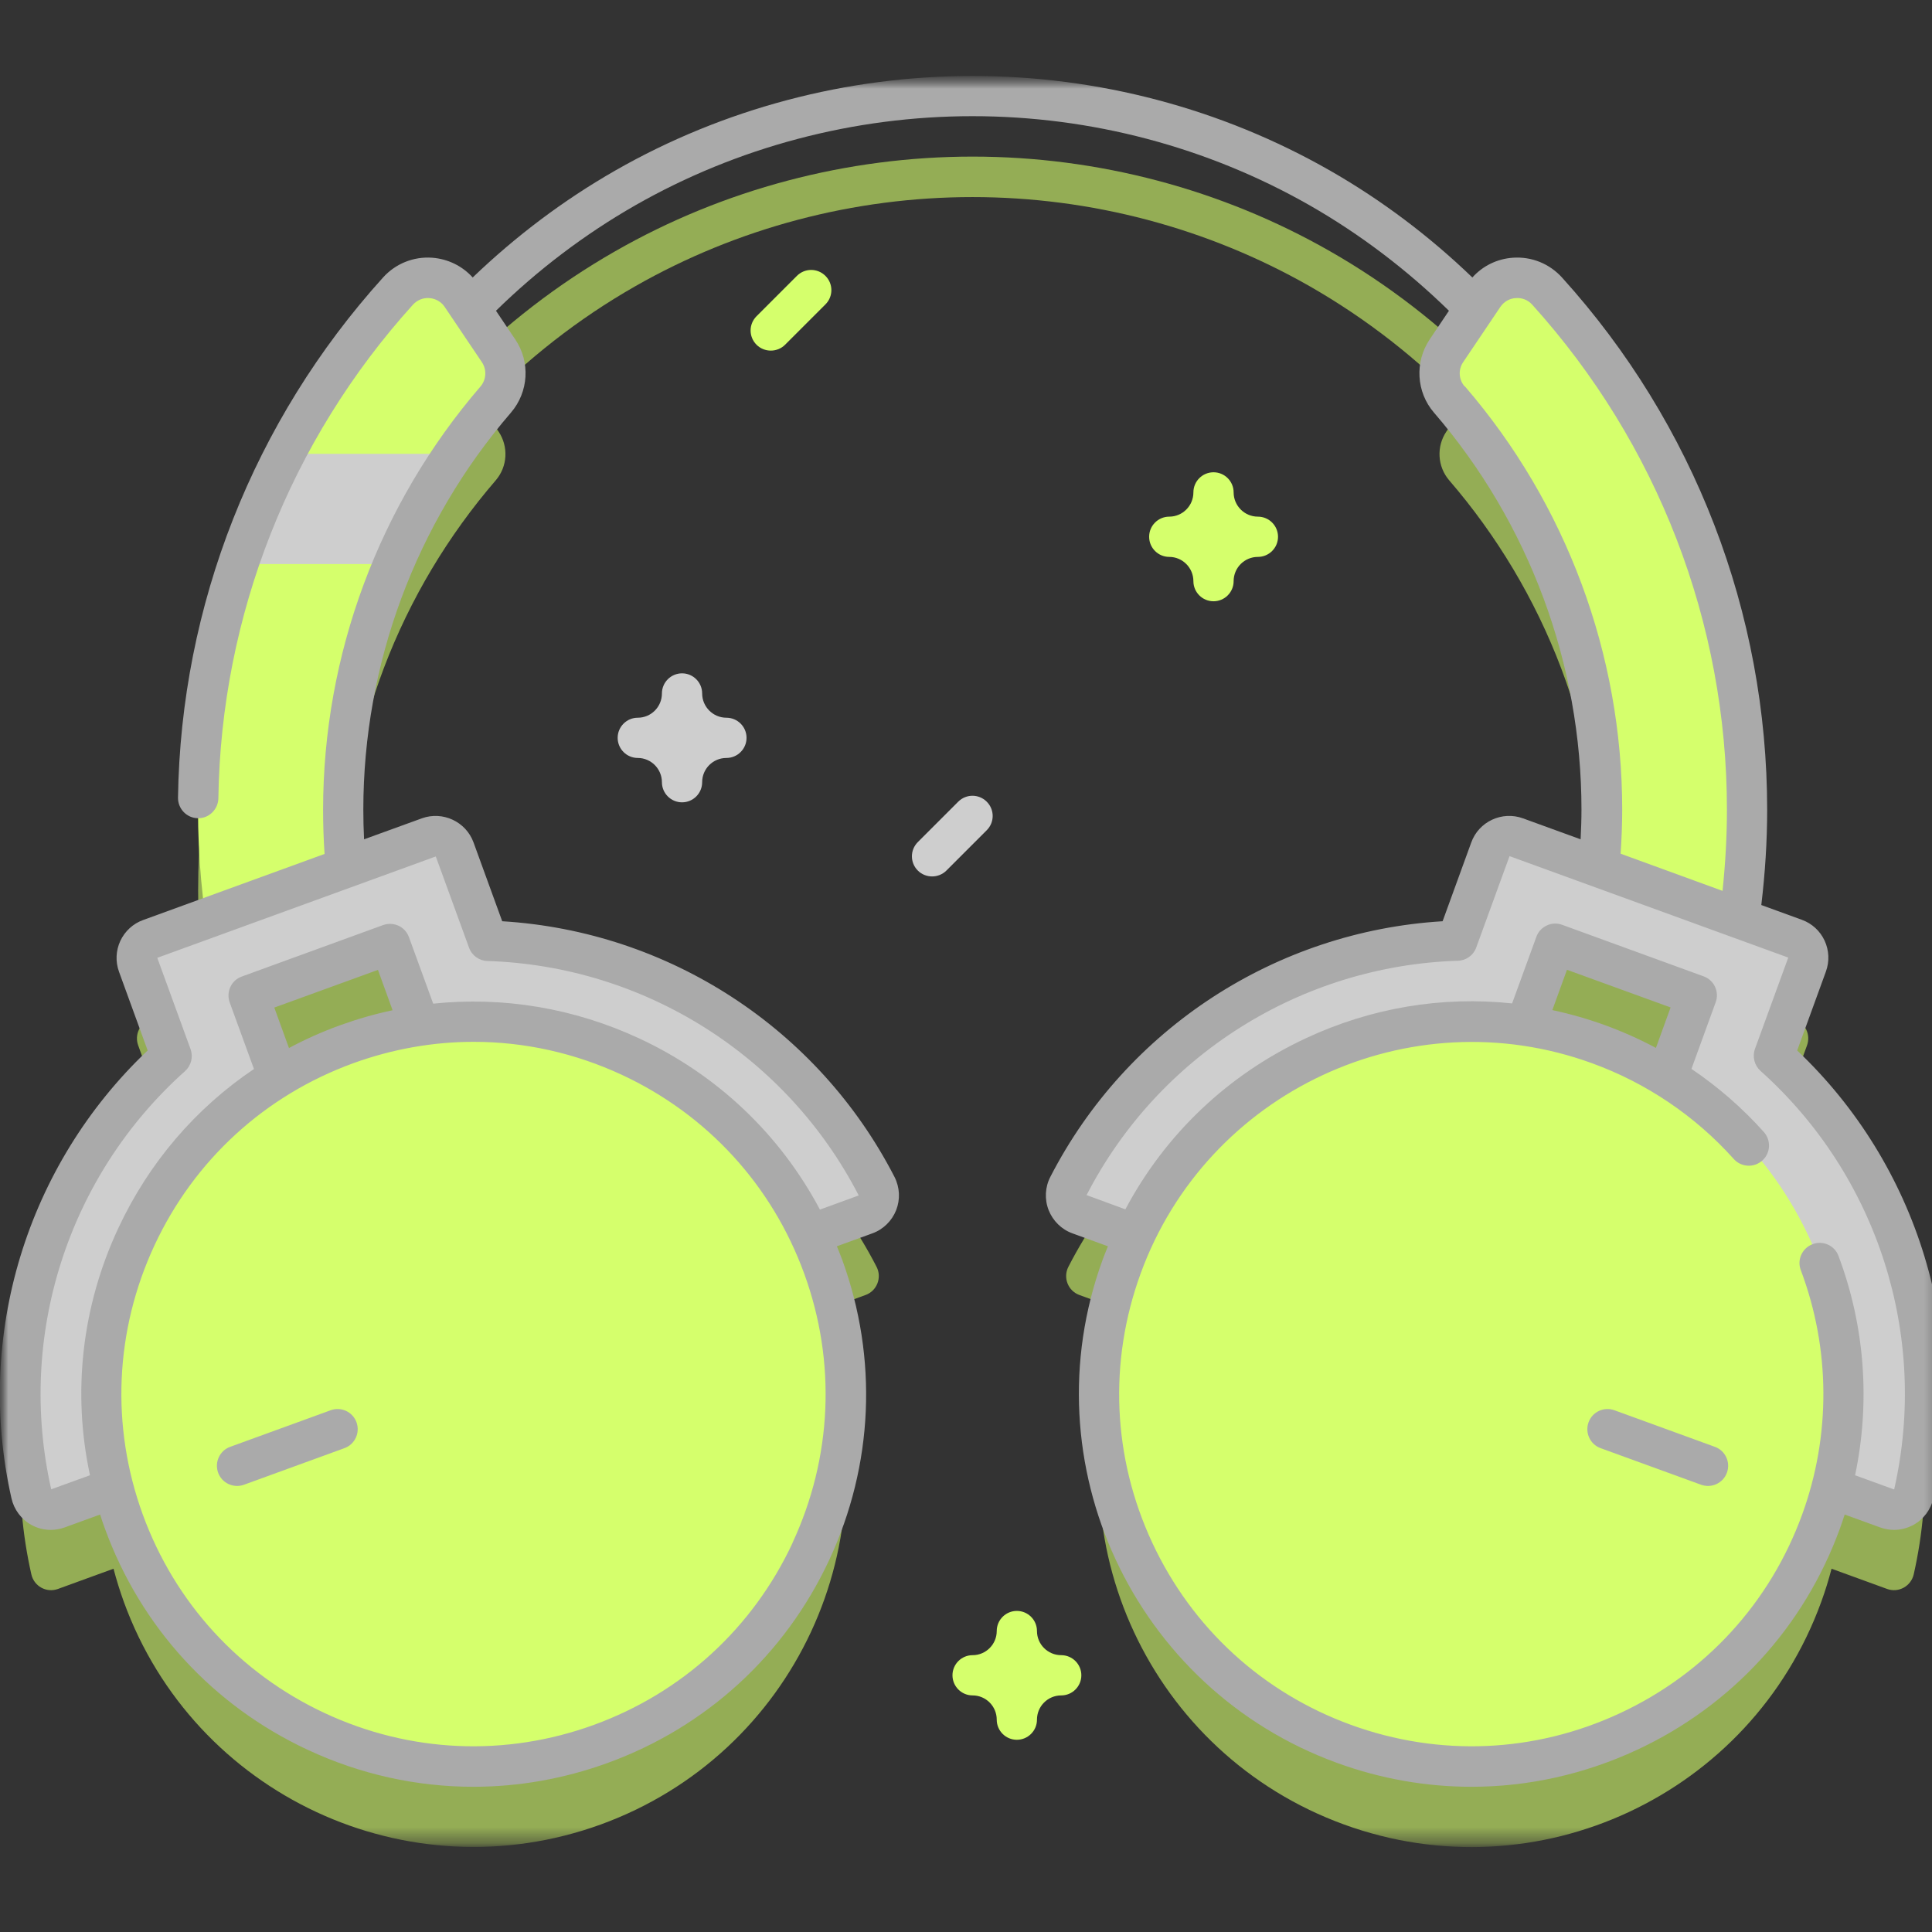 <svg width="120" height="120" viewBox="0 0 120 120" fill="none" xmlns="http://www.w3.org/2000/svg">
<rect x="0" y="0" width="120" height="120" fill="#333333" stroke="none"/>
<g clip-path="url(#clip0_233_6864)">
<mask id="mask0_233_6864" style="mask-type:luminance" maskUnits="userSpaceOnUse" x="0" y="4" width="121" height="111">
<path d="M120.818 4.717H0V114.721H120.818V4.717Z" fill="white"/>
</mask>
<g mask="url(#mask0_233_6864)">
<mask id="mask1_233_6864" style="mask-type:luminance" maskUnits="userSpaceOnUse" x="0" y="4" width="121" height="111">
<path d="M120.818 4.717H0V114.721H120.818V4.717Z" fill="white"/>
</mask>
<g mask="url(#mask1_233_6864)">
<g opacity="0.6">
<mask id="mask2_233_6864" style="mask-type:luminance" maskUnits="userSpaceOnUse" x="-6" y="3" width="133" height="113">
<path d="M126.377 3.67H-5.566V115.476H126.377V3.67Z" fill="white"/>
</mask>
<g mask="url(#mask2_233_6864)">
<path d="M103.53 71.915C102.22 71.105 100.804 70.416 99.297 69.871C97.79 69.325 96.268 68.939 94.738 68.712L96.586 63.638L105.378 66.834L103.53 71.915ZM24.219 63.638L26.067 68.72C24.544 68.947 23.015 69.325 21.508 69.871C20.001 70.416 18.585 71.105 17.274 71.915L15.427 66.834L24.219 63.638ZM110.171 70.598L112.239 64.926C112.474 64.274 112.14 63.555 111.489 63.32L108.036 62.063C108.354 59.829 108.513 57.565 108.513 55.308C108.513 42.926 103.81 31.62 96.101 23.093C95.079 21.964 93.322 22.01 92.352 23.116C89.467 20.185 86.188 17.648 82.606 15.603C75.874 11.756 68.202 9.727 60.41 9.727C52.617 9.727 44.938 11.756 38.214 15.603C34.632 17.648 31.353 20.185 28.467 23.116C27.498 22.002 25.741 21.957 24.719 23.093C17.002 31.627 12.307 42.926 12.307 55.308C12.307 57.565 12.466 59.829 12.784 62.063L9.331 63.32C8.679 63.555 8.346 64.274 8.581 64.926L10.648 70.598C3.174 77.285 -0.34 87.667 1.947 97.784C2.114 98.527 2.886 98.951 3.598 98.693L7.051 97.436C7.233 98.125 7.445 98.814 7.695 99.504C12.064 111.499 25.325 117.686 37.328 113.317C49.323 108.947 55.51 95.687 51.141 83.684C50.891 83.002 50.611 82.336 50.308 81.692L53.761 80.435C54.473 80.177 54.791 79.344 54.442 78.678C49.694 69.462 40.327 63.767 30.308 63.441L28.24 57.769C28.005 57.118 27.286 56.785 26.635 57.019L21.485 58.898C21.379 57.701 21.318 56.505 21.318 55.316C21.318 45.584 24.893 36.679 30.792 29.833C31.527 28.977 31.595 27.742 30.966 26.803L29.906 25.228C32.708 22.313 35.927 19.791 39.448 17.784C45.802 14.157 53.041 12.241 60.402 12.241C67.763 12.241 75.003 14.157 81.356 17.784C84.878 19.799 88.096 22.313 90.898 25.228L89.838 26.803C89.21 27.735 89.278 28.977 90.012 29.833C95.912 36.679 99.486 45.584 99.486 55.316C99.486 56.512 99.433 57.709 99.32 58.898L94.17 57.019C93.519 56.785 92.799 57.118 92.564 57.769L90.497 63.441C80.471 63.759 71.103 69.454 66.362 78.678C66.014 79.352 66.332 80.177 67.044 80.435L70.497 81.692C70.194 82.336 69.914 83.002 69.664 83.691C65.294 95.687 71.481 108.955 83.484 113.324C95.48 117.694 108.748 111.507 113.117 99.504C113.367 98.822 113.579 98.133 113.761 97.436L117.214 98.693C117.926 98.951 118.699 98.519 118.865 97.784C121.152 87.675 117.638 77.285 110.164 70.598H110.171Z" fill="#D5FF6C"/>
</g>
</g>
<path d="M30.966 21.792C31.595 22.723 31.526 23.965 30.792 24.821C24.893 31.667 21.318 40.573 21.318 50.304C21.318 52.644 21.53 54.999 21.947 57.309L13.071 58.914C12.556 56.082 12.299 53.189 12.299 50.304C12.299 37.922 17.002 26.616 24.711 18.089C25.801 16.877 27.74 17.013 28.649 18.369L30.959 21.799L30.966 21.792Z" fill="#D5FF6C"/>
<path d="M17.69 28.189C16.554 30.378 15.577 32.665 14.782 35.035H24.423C25.453 32.62 26.717 30.325 28.194 28.189H17.69Z" fill="#CECECE"/>
<path d="M108.505 50.295C108.505 53.172 108.247 56.073 107.732 58.905L98.857 57.3C99.273 54.998 99.485 52.642 99.485 50.295C99.485 40.571 95.911 31.658 90.011 24.812C89.277 23.956 89.209 22.722 89.837 21.783L92.147 18.352C93.056 16.997 94.995 16.868 96.085 18.072C103.794 26.607 108.497 37.906 108.497 50.287" fill="#D5FF6C"/>
<path d="M53.76 75.424L33.071 82.951L24.218 58.627L15.426 61.823L24.279 86.147L3.59 93.675C2.878 93.932 2.105 93.501 1.939 92.766C-0.348 82.656 3.165 72.266 10.64 65.579L8.572 59.907C8.338 59.256 8.671 58.536 9.322 58.302L26.634 52.001C27.285 51.766 28.005 52.099 28.239 52.751L30.307 58.423C40.326 58.741 49.693 64.436 54.442 73.659C54.79 74.334 54.472 75.159 53.76 75.416" fill="#CECECE"/>
<path d="M29.421 63.465C42.189 63.465 52.541 73.817 52.541 86.585C52.541 99.353 42.189 109.705 29.421 109.705C16.653 109.705 6.301 99.353 6.301 86.585C6.301 73.817 16.653 63.465 29.421 63.465Z" fill="#D5FF6C"/>
<path d="M21.393 89.948L15.153 92.22C14.502 92.454 13.783 92.121 13.548 91.47C13.313 90.819 13.646 90.099 14.297 89.865L20.538 87.593C21.189 87.358 21.908 87.691 22.143 88.342C22.378 88.994 22.045 89.713 21.393 89.948Z" fill="#AAAAAA"/>
<path d="M67.043 75.424L87.732 82.951L96.585 58.627L105.377 61.823L96.525 86.147L117.214 93.675C117.926 93.932 118.698 93.501 118.865 92.766C121.152 82.656 117.638 72.266 110.163 65.579L112.231 59.907C112.466 59.256 112.132 58.536 111.481 58.302L94.169 52.001C93.518 51.766 92.799 52.099 92.564 52.751L90.496 58.423C80.47 58.741 71.102 64.436 66.362 73.659C66.013 74.334 66.331 75.159 67.043 75.416" fill="#CECECE"/>
<path d="M91.39 63.465C104.158 63.465 114.51 73.817 114.51 86.585C114.51 99.353 104.158 109.705 91.39 109.705C78.622 109.705 68.27 99.353 68.27 86.585C68.27 73.817 78.622 63.465 91.39 63.465Z" fill="#D5FF6C"/>
<path d="M102.855 65.088C101.848 64.55 100.795 64.081 99.72 63.687C98.637 63.293 97.531 62.975 96.418 62.74L97.327 60.234L103.764 62.574L102.855 65.081V65.088ZM117.638 92.51L115.222 91.631C116.176 87.103 115.835 82.377 114.192 78.007C113.95 77.356 113.223 77.031 112.579 77.281C111.935 77.523 111.602 78.25 111.852 78.894C113.692 83.778 113.722 89.162 111.935 94.07C109.936 99.56 105.922 103.937 100.629 106.406C95.335 108.875 89.398 109.132 83.908 107.133C78.418 105.134 74.04 101.12 71.572 95.827C69.103 90.533 68.845 84.596 70.845 79.106C74.972 67.776 87.543 61.915 98.872 66.035C102.257 67.261 105.301 69.321 107.687 71.987C108.149 72.502 108.936 72.547 109.459 72.085C109.974 71.624 110.019 70.836 109.557 70.313C108.224 68.822 106.71 67.504 105.059 66.391L106.566 62.248C106.801 61.597 106.468 60.878 105.816 60.643L97.024 57.44C96.714 57.326 96.365 57.341 96.07 57.485C95.767 57.629 95.532 57.879 95.426 58.189L93.919 62.324C89.572 61.862 85.165 62.589 81.106 64.49C76.252 66.754 72.367 70.465 69.898 75.115L67.49 74.229C71.95 65.565 80.788 59.984 90.557 59.673C91.072 59.658 91.519 59.333 91.693 58.848L93.76 53.176L111.072 59.477L109.004 65.149C108.83 65.626 108.967 66.171 109.345 66.512C116.623 73.025 119.811 82.975 117.653 92.495L117.638 92.51ZM90.966 23.997C90.602 23.573 90.564 22.952 90.882 22.49L93.192 19.06C93.412 18.742 93.753 18.537 94.146 18.515C94.54 18.484 94.911 18.636 95.169 18.924C102.961 27.549 107.263 38.697 107.263 50.298C107.263 51.972 107.164 53.661 106.99 55.334L100.659 53.024C100.72 52.116 100.758 51.199 100.758 50.291C100.758 40.65 97.289 31.305 90.981 23.99M27.066 53.191L29.133 58.863C29.307 59.348 29.762 59.673 30.269 59.689C40.03 59.999 48.868 65.58 53.336 74.251L50.928 75.13C48.459 70.48 44.574 66.769 39.72 64.505C35.653 62.612 31.253 61.885 26.907 62.339L25.399 58.204C25.286 57.894 25.051 57.636 24.756 57.5C24.453 57.364 24.112 57.349 23.802 57.455L15.009 60.658C14.699 60.772 14.441 61.006 14.305 61.309C14.169 61.612 14.154 61.953 14.267 62.263L15.774 66.398C12.147 68.837 9.239 72.229 7.346 76.288C5.081 81.143 4.483 86.482 5.589 91.631L3.181 92.502C1.03 82.99 4.21 73.04 11.496 66.527C11.874 66.186 12.011 65.648 11.836 65.164L9.769 59.492L27.081 53.191H27.066ZM17.039 62.581L23.476 60.241L24.385 62.748C23.271 62.983 22.173 63.301 21.083 63.695C20 64.088 18.947 64.558 17.948 65.096L17.039 62.589V62.581ZM49.231 95.827C46.763 101.12 42.378 105.134 36.895 107.133C31.405 109.132 25.468 108.875 20.174 106.406C14.881 103.937 10.867 99.552 8.868 94.07C6.869 88.579 7.134 82.642 9.595 77.349C12.064 72.055 16.448 68.041 21.931 66.042C24.37 65.156 26.899 64.71 29.421 64.71C32.571 64.71 35.706 65.399 38.645 66.769C43.938 69.238 47.952 73.623 49.951 79.106C51.95 84.596 51.685 90.533 49.224 95.827M111.632 65.232L113.412 60.34C113.639 59.711 113.609 59.03 113.329 58.424C113.048 57.818 112.541 57.356 111.913 57.129L109.398 56.213C109.633 54.244 109.762 52.26 109.762 50.298C109.762 38.068 105.241 26.33 97.024 17.242C96.244 16.379 95.131 15.925 93.965 16.008C92.988 16.076 92.094 16.515 91.451 17.235C88.792 14.675 85.824 12.434 82.605 10.593C75.873 6.746 68.202 4.717 60.409 4.717C52.617 4.717 44.938 6.746 38.213 10.593C34.994 12.434 32.026 14.675 29.36 17.235C28.716 16.523 27.83 16.084 26.846 16.008C25.687 15.925 24.567 16.372 23.786 17.242C15.759 26.125 11.23 37.598 11.056 49.548C11.049 50.238 11.602 50.813 12.291 50.821C12.98 50.836 13.548 50.276 13.563 49.586C13.73 38.242 18.023 27.352 25.649 18.924C25.914 18.636 26.285 18.484 26.672 18.515C27.058 18.545 27.406 18.742 27.618 19.06L29.928 22.49C30.246 22.96 30.208 23.581 29.845 24.005C23.544 31.32 20.068 40.665 20.068 50.306C20.068 51.215 20.098 52.131 20.159 53.04L8.891 57.144C8.262 57.371 7.762 57.833 7.474 58.439C7.194 59.045 7.164 59.727 7.391 60.355L9.171 65.247C1.658 72.373 -1.575 82.945 0.712 93.062C0.871 93.767 1.325 94.373 1.961 94.721C2.332 94.925 2.741 95.024 3.158 95.024C3.446 95.024 3.733 94.971 4.014 94.872L6.217 94.07C6.308 94.357 6.407 94.645 6.513 94.933C8.739 101.052 13.215 105.936 19.114 108.685C22.393 110.215 25.892 110.98 29.398 110.98C32.208 110.98 35.025 110.488 37.751 109.496C43.87 107.269 48.754 102.794 51.503 96.894C54.252 90.995 54.54 84.376 52.314 78.257C52.208 77.97 52.094 77.689 51.98 77.409L54.184 76.606C54.858 76.364 55.396 75.834 55.661 75.168C55.926 74.494 55.888 73.744 55.555 73.093C50.807 63.869 41.53 57.848 31.193 57.22L29.413 52.328C28.944 51.033 27.497 50.359 26.202 50.828L22.613 52.131C22.582 51.517 22.567 50.904 22.567 50.291C22.567 41.249 25.824 32.487 31.738 25.626C32.836 24.346 32.95 22.483 32.003 21.082L30.806 19.302C33.389 16.773 36.297 14.562 39.447 12.759C45.801 9.132 53.041 7.216 60.401 7.216C67.762 7.216 75.002 9.132 81.356 12.759C84.506 14.562 87.406 16.773 89.996 19.302L88.8 21.082C87.861 22.483 87.967 24.353 89.065 25.626C94.98 32.487 98.228 41.249 98.228 50.291C98.228 50.904 98.206 51.517 98.175 52.131L94.593 50.828C93.298 50.359 91.852 51.025 91.382 52.328L89.603 57.22C79.273 57.848 69.989 63.869 65.241 73.093C64.907 73.736 64.87 74.494 65.135 75.168C65.4 75.834 65.937 76.364 66.611 76.606L68.815 77.409C68.701 77.689 68.588 77.97 68.482 78.257C63.885 90.882 70.421 104.899 83.044 109.496C85.763 110.488 88.58 110.98 91.397 110.98C94.911 110.98 98.402 110.208 101.681 108.685C107.581 105.936 112.056 101.052 114.283 94.933C114.389 94.645 114.48 94.357 114.578 94.07L116.782 94.872C117.062 94.971 117.35 95.024 117.638 95.024C118.054 95.024 118.463 94.918 118.834 94.721C119.47 94.373 119.925 93.774 120.084 93.062C122.371 82.945 119.137 72.366 111.625 65.247L111.632 65.232Z" fill="#AAAAAA"/>
<path d="M99.418 89.948L105.658 92.22C106.309 92.454 107.028 92.121 107.263 91.47C107.498 90.819 107.165 90.099 106.513 89.865L100.273 87.593C99.622 87.358 98.903 87.691 98.668 88.342C98.433 88.994 98.766 89.713 99.418 89.948Z" fill="#AAAAAA"/>
<path d="M75.374 37.346C74.684 37.346 74.124 36.786 74.124 36.097C74.124 35.271 73.45 34.59 72.624 34.59C71.935 34.59 71.375 34.029 71.375 33.34C71.375 32.651 71.935 32.09 72.624 32.09C73.45 32.09 74.124 31.416 74.124 30.584C74.124 29.894 74.684 29.334 75.374 29.334C76.063 29.334 76.623 29.894 76.623 30.584C76.623 31.409 77.297 32.09 78.13 32.09C78.819 32.09 79.38 32.651 79.38 33.34C79.38 34.029 78.819 34.59 78.13 34.59C77.297 34.59 76.623 35.264 76.623 36.097C76.623 36.786 76.063 37.346 75.374 37.346Z" fill="#D5FF6C"/>
<path d="M63.158 108.061C62.469 108.061 61.909 107.501 61.909 106.812C61.909 105.979 61.235 105.305 60.409 105.305C59.72 105.305 59.16 104.744 59.16 104.055C59.16 103.366 59.72 102.806 60.409 102.806C61.235 102.806 61.909 102.132 61.909 101.306C61.909 100.617 62.469 100.057 63.158 100.057C63.847 100.057 64.408 100.617 64.408 101.306C64.408 102.132 65.082 102.806 65.915 102.806C66.604 102.806 67.164 103.366 67.164 104.055C67.164 104.744 66.604 105.305 65.915 105.305C65.082 105.305 64.408 105.979 64.408 106.812C64.408 107.501 63.847 108.061 63.158 108.061Z" fill="#D5FF6C"/>
<path d="M42.363 49.834C41.674 49.834 41.113 49.274 41.113 48.585C41.113 47.759 40.439 47.078 39.614 47.078C38.925 47.078 38.364 46.517 38.364 45.828C38.364 45.139 38.925 44.579 39.614 44.579C40.439 44.579 41.113 43.905 41.113 43.072C41.113 42.383 41.674 41.822 42.363 41.822C43.052 41.822 43.612 42.383 43.612 43.072C43.612 43.897 44.286 44.579 45.119 44.579C45.808 44.579 46.369 45.139 46.369 45.828C46.369 46.517 45.808 47.078 45.119 47.078C44.286 47.078 43.612 47.752 43.612 48.585C43.612 49.274 43.052 49.834 42.363 49.834Z" fill="#CECECE"/>
<path d="M57.895 54.437C57.577 54.437 57.252 54.316 57.009 54.074C56.517 53.581 56.517 52.794 57.009 52.302L59.516 49.795C60.008 49.303 60.796 49.303 61.288 49.795C61.78 50.287 61.78 51.075 61.288 51.567L58.781 54.074C58.539 54.316 58.213 54.437 57.895 54.437Z" fill="#CECECE"/>
<path d="M47.876 21.777C47.558 21.777 47.232 21.656 46.99 21.413C46.498 20.921 46.498 20.134 46.99 19.641L49.496 17.135C49.989 16.643 50.776 16.643 51.269 17.135C51.761 17.627 51.761 18.415 51.269 18.907L48.762 21.413C48.52 21.656 48.194 21.777 47.876 21.777Z" fill="#D5FF6C"/>
</g>
</g>
</g>
<defs>
<clipPath id="clip0_233_6864">
<rect width="120" height="120" fill="white"/>
</clipPath>
</defs>
</svg>
